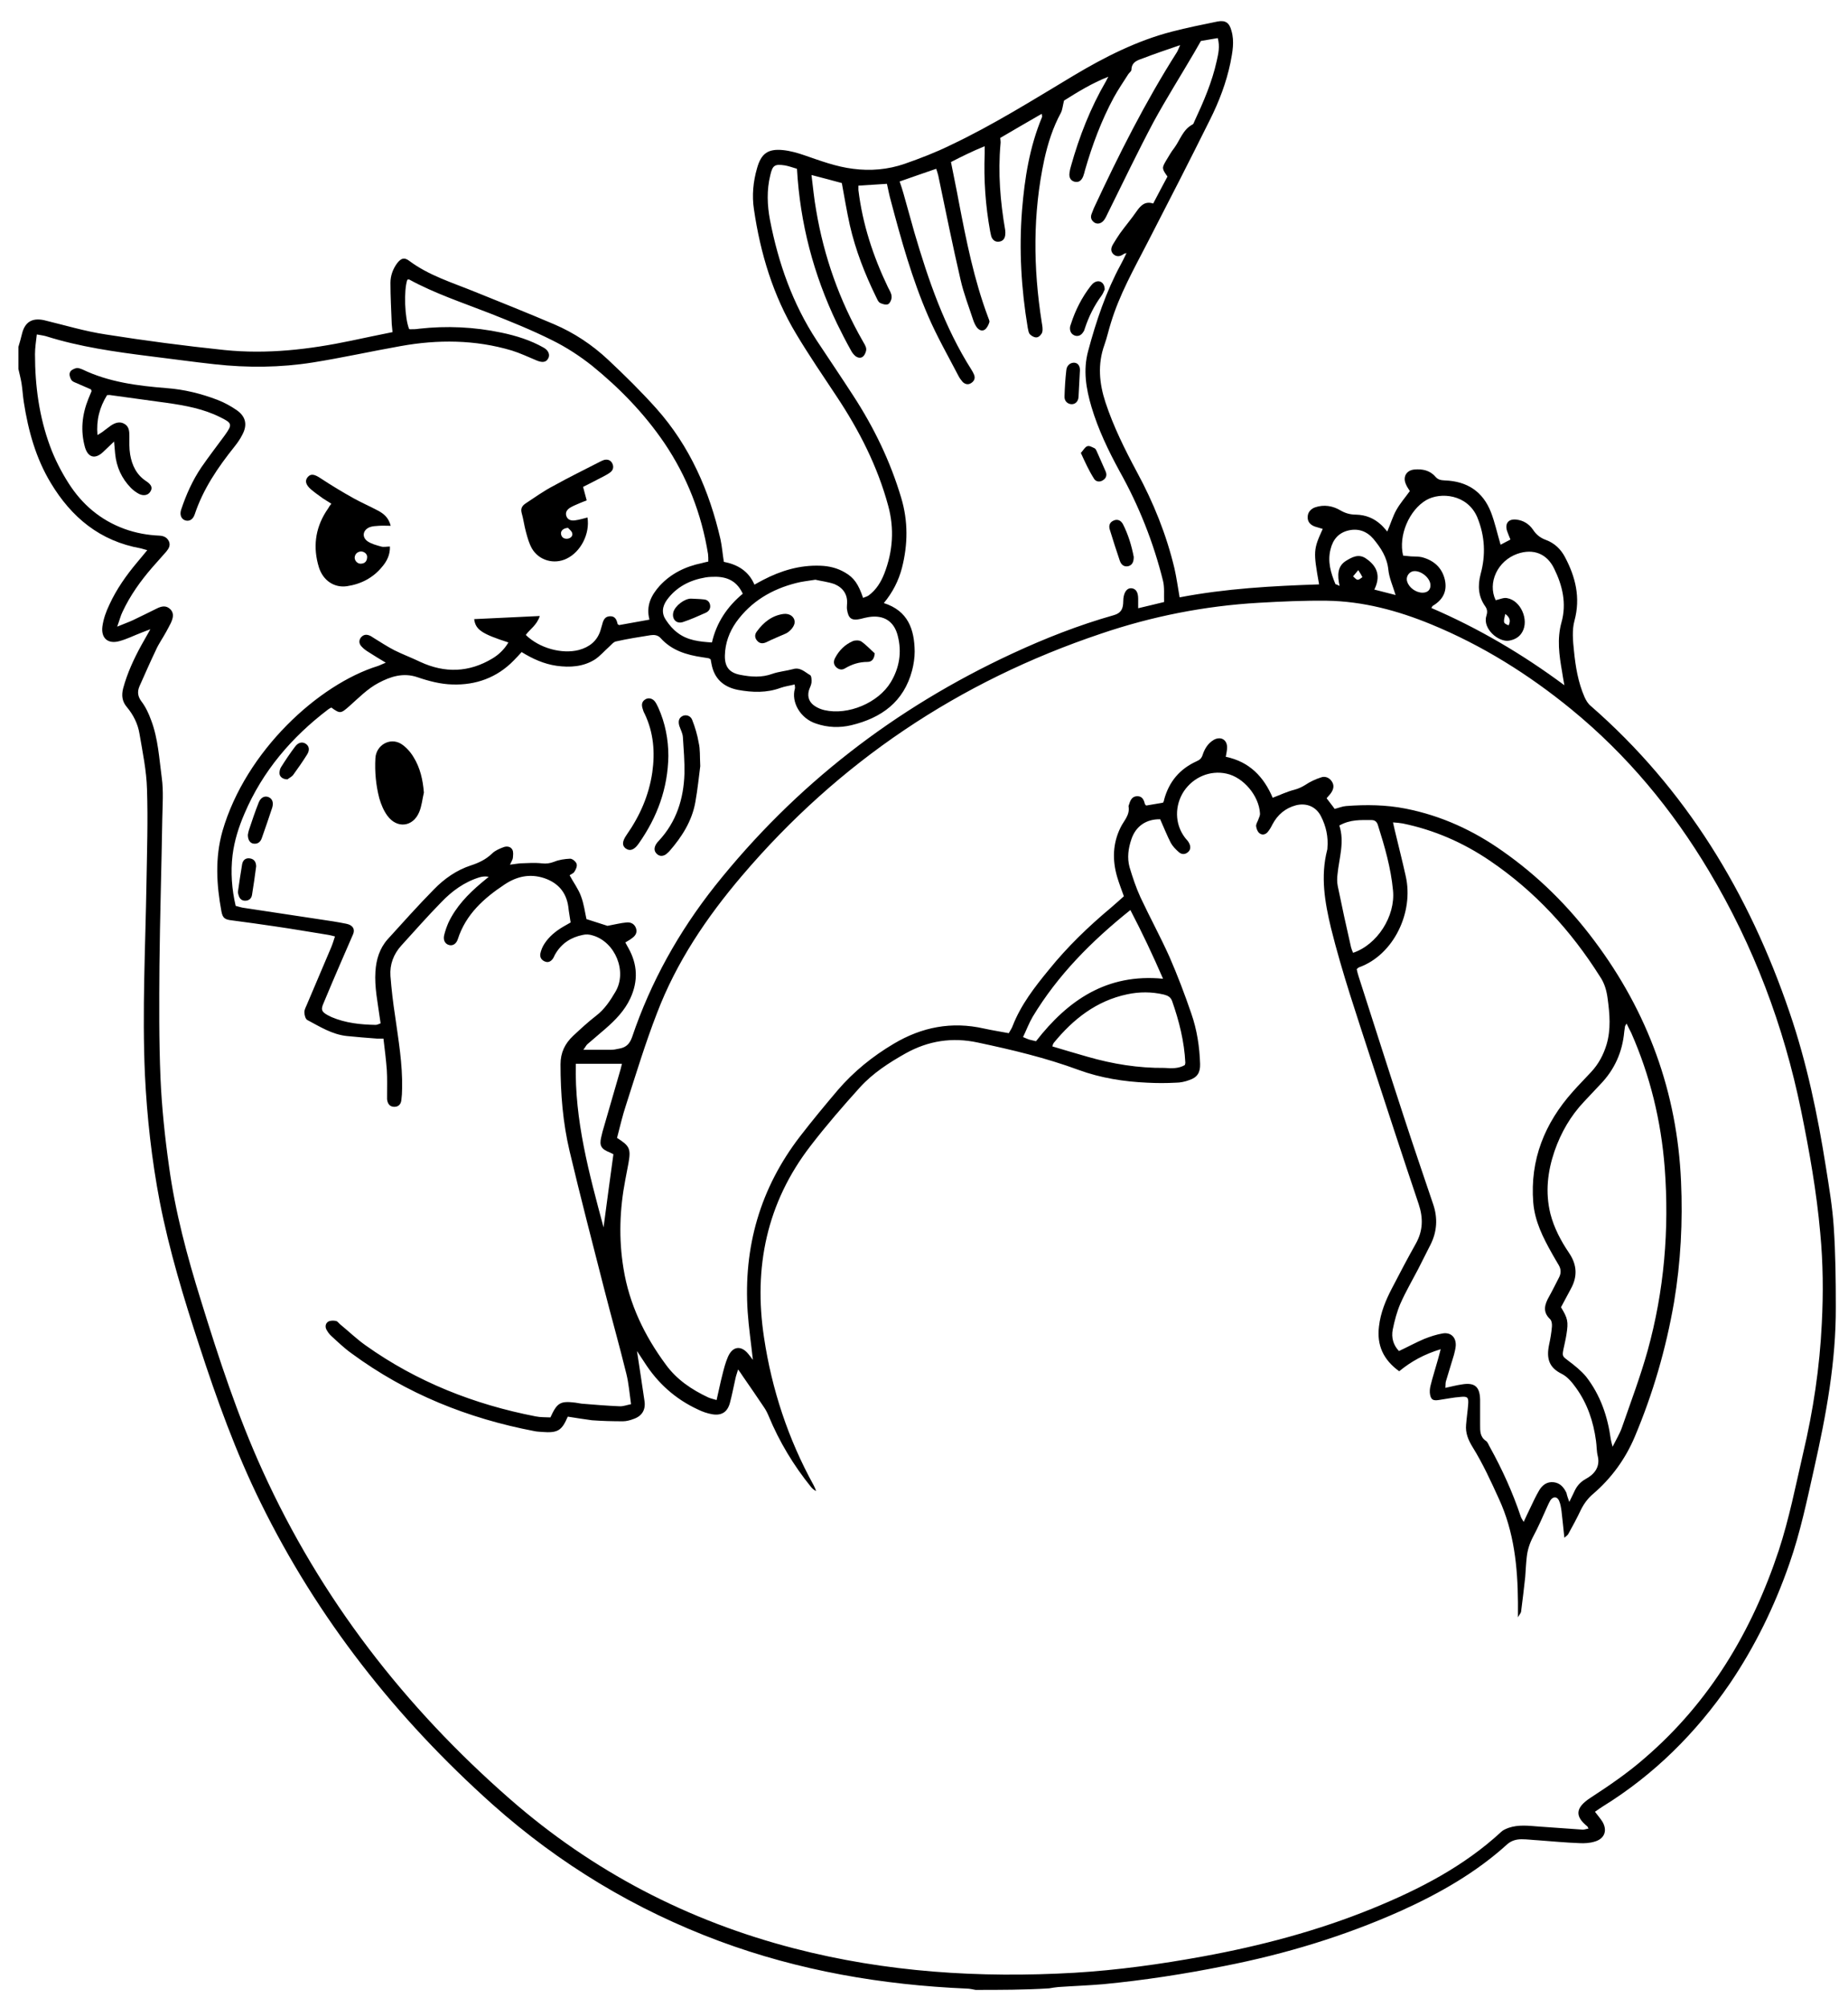 <?xml version="1.0" encoding="utf-8"?>
<!-- Generator: Adobe Illustrator 24.2.0, SVG Export Plug-In . SVG Version: 6.00 Build 0)  -->
<svg version="1.1" id="Layer_1" xmlns="http://www.w3.org/2000/svg" xmlns:xlink="http://www.w3.org/1999/xlink" x="0px" y="0px"
	 viewBox="0 0 712.8 774" style="enable-background:new 0 0 712.8 774;" xml:space="preserve">
<g>
	<path d="M376.3,767.5c-1.1-0.2-2.3-0.5-3.4-0.5c-32.7-1.4-64.7-6.9-95.4-18.3c-32.5-12.1-61.7-29.7-87.6-52.8
		c-37.1-33.2-67.4-71.6-89.4-116.4c-9.6-19.5-16.9-39.8-23.6-60.4c-6-18.3-11.6-36.7-15.3-55.7c-3.1-16.2-4.9-32.5-5.7-48.9
		c-1.1-24.7,0.2-49.5,0.6-74.2c0.2-12,0.6-23.9,0.2-35.9c-0.2-7.2-1.7-14.3-2.9-21.4c-0.6-3.7-2.3-7.2-4.8-10.2
		c-1.9-2.2-2.2-4.5-1.5-7.3c1.6-5.9,4.1-11.3,7-16.6c1-1.8,2.1-3.7,3.5-6.2c-1.5,0.6-2.5,0.9-3.4,1.3c-2.9,1.1-5.6,2.5-8.6,3.3
		c-4.4,1.2-7.1-1.2-6.5-5.7c0.4-2.9,1.4-5.7,2.7-8.4c2.7-5.9,6.5-11.3,10.7-16.3c1.2-1.4,2.4-2.9,3.9-4.7c-1.1-0.3-1.8-0.5-2.5-0.7
		c-15.7-2.8-26.7-11.9-34.7-25.2c-5.8-9.6-8.7-20.2-10.4-31.1c-0.4-2.5-0.5-4.9-0.9-7.4c-0.3-1.8-0.8-3.7-1.2-5.5c0-2.8,0-5.7,0-8.5
		c0.5-1.7,1-3.4,1.4-5.1c1.1-4.5,3.9-6.2,8.5-5.2c7.9,1.9,15.8,4.3,23.8,5.5c15.2,2.4,30.4,4.4,45.7,6c16.5,1.7,32.8-0.2,49-3.6
		c5.2-1.1,10.4-2.2,15.9-3.3c-0.1-1.1-0.2-2.1-0.3-3.1c-0.2-5.3-0.5-10.6-0.5-15.9c0-2.7,0.9-5.3,2.6-7.6c1.5-1.9,2.7-2.3,4.5-1
		c7.7,5.8,16.8,8.5,25.6,12.1c10.2,4.1,20.4,8.2,30.5,12.5c7.7,3.3,14.6,7.9,20.7,13.6c6.5,6.1,12.8,12.3,18.7,18.9
		c12.9,14.5,20.4,31.7,24.7,50.4c0.6,2.8,0.8,5.6,1.3,8.7c5.1,1,9.5,3.4,11.8,8.8c1.3-0.7,2.3-1.3,3.3-1.8
		c6.9-3.6,14.2-5.8,22.1-5.5c3.4,0.1,6.6,0.9,9.5,2.6c3.5,2,5.2,4.5,7,9.8c0.7-0.3,1.5-0.5,2.1-0.9c3-2.2,4.8-5.2,6.1-8.5
		c3.3-8.5,3.9-17.3,1.5-26.1c-4.1-15.2-11.2-29.1-19.9-42.2c-5.3-8-10.7-15.9-15.6-24.1c-8.9-14.8-13.8-31-16.3-48.1
		c-0.8-5.3-0.3-10.6,1.2-15.8c1.6-5.7,4.2-7.6,10.1-7c2.8,0.3,5.6,1.1,8.2,2c6.1,2.1,12.2,4.4,18.7,5.2c6.8,0.9,13.5,0.3,19.9-1.9
		c6-2.1,12-4.4,17.7-7.2c16.5-7.8,31.9-17.5,47.6-26.9c11.9-7.1,24.3-13.4,37.8-16.9c5.8-1.5,11.7-2.7,17.6-3.9
		c3.1-0.6,4.6,0.5,5.4,3.6c1.2,4.1,0.4,8.2-0.4,12.3c-1.6,7.7-4.4,15-7.9,22c-7.9,15.9-16,31.7-24.1,47.4
		c-5.2,10.1-10.8,20-14.1,30.9c-0.9,2.8-1.5,5.7-2.5,8.5c-2.7,7.5-2,14.9,0.4,22.2c3.1,9.4,7.5,18.2,12.1,26.8
		c6.4,11.8,11.4,24.2,14.5,37.2c0.8,3.5,1.3,7.2,2,11.2c17.7-3.4,35.7-4.4,53.8-5c-2.3-12.8-2.2-13.5,1.4-21.4c-1-0.3-2-0.6-3-0.9
		c-1.7-0.6-2.9-1.8-2.8-3.7c0-1.8,1.2-3.1,2.8-3.7c3.5-1.2,6.9-0.6,9.9,1.2c1.9,1.1,3.8,1.6,6,1.6c3.7,0.1,6.9,1.4,9.6,3.9
		c0.8,0.7,1.4,1.5,2.4,2.6c1.3-3,2.1-5.8,3.5-8.3c1.4-2.5,3.4-4.8,5.2-7.3c-0.5-0.8-1.1-1.6-1.5-2.6c-1.3-2.8,0.1-5.4,3.2-5.7
		c3.1-0.3,6,0.3,8.1,2.7c1.1,1.3,2.2,1.4,3.7,1.5c8.6,0.3,14.7,4.3,17.8,12.3c1.5,3.9,2.4,8.1,3.7,12.5c1.2-0.6,2.5-1.3,3.8-2
		c-0.5-1.2-0.9-2.2-1.3-3.3c-0.9-2.9,0.5-4.7,3.5-4.4c2.8,0.3,5,1.7,6.5,3.9c1.3,2,2.9,3.2,5.1,4c3.2,1.2,5.6,3.5,7.2,6.5
		c4.1,7.7,6.1,15.7,3.7,24.6c-1,3.6-0.6,7.8-0.2,11.6c0.6,6.1,1.6,12.2,4.1,17.9c0.6,1.3,1.3,2.5,2.4,3.4c36.7,32,61,72.2,76.6,118
		c6.7,19.5,10.9,39.7,14.1,60c1.2,7.6,2.5,15.2,3,22.9c0.7,10.3,0.8,20.6,0.8,30.8c0.1,21.1-3.7,41.6-8.3,62.1
		c-2.8,12.5-5.4,25-9.6,37c-5.7,16.4-13.3,32-23,46.3c-13,19-29.2,35.1-48.9,47.3c-1,0.6-1.9,1.3-3.1,2.1c1,1.3,2,2.5,2.8,3.7
		c2.1,3.4,1,6.7-2.9,7.8c-1.9,0.6-4,0.7-5.9,0.6c-5.3-0.2-10.6-0.7-15.9-1.1c-2.1-0.1-4.2-0.4-6.4-0.4c-2,0-3.9,0.5-5.5,1.9
		c-12.1,11-26.2,19-41,25.7c-21.9,9.8-44.7,16.7-68.2,21.3c-15.4,3.1-31,5.5-46.6,7c-5.8,0.5-11.6,0.7-17.4,1.1
		c-1.2,0.1-2.3,0.3-3.5,0.5C395.2,767.5,385.8,767.5,376.3,767.5z M219,546.4c-2.3,5.3-3.7,6.4-10,5.9c-0.9-0.1-1.9-0.1-2.8-0.3
		c-25.7-4.9-49.4-14.4-70.6-30c-2.8-2-5.3-4.4-7.8-6.7c-0.8-0.7-1.4-1.6-1.9-2.5c-0.6-1.2-0.3-2.5,0.8-3.1c0.8-0.4,2-0.4,2.9-0.2
		c0.6,0.1,1.1,0.9,1.6,1.3c3.3,2.7,6.4,5.7,9.8,8.1c19.8,14.1,41.9,22.8,65.6,27.4c1.9,0.4,3.9,0.3,5.7,0.4c2.6-5.7,3.8-6.4,9.6-5.7
		c0.8,0.1,1.6,0.3,2.5,0.4c4.8,0.4,9.7,0.8,14.5,1c1.4,0.1,2.9-0.5,4.5-0.8c-0.6-4.2-0.9-8.1-1.8-11.7c-2.7-11-5.8-21.9-8.6-32.9
		c-4.5-17.6-9.1-35.3-13.3-53c-2.6-11-3.5-22.2-3.5-33.5c0-4.5,1.7-8,4.9-11c2.9-2.7,5.7-5.3,8.8-7.7c3.3-2.5,5.5-5.9,7.5-9.3
		c4.6-7.8-0.1-19.2-8.8-21.7c-1.2-0.4-2.6-0.5-3.8-0.2c-4.5,0.9-8.1,3.2-10.5,7.2c-0.4,0.6-0.6,1.3-1,1.9c-0.7,1-1.7,1.7-3,1.2
		c-1.4-0.5-2.1-1.6-1.9-3c0.3-1.4,0.8-2.7,1.6-3.9c1.8-2.8,4.4-4.9,7.3-6.6c0.9-0.5,1.8-1,2.8-1.6c-0.3-2.1-0.7-4.1-0.9-6.1
		c-0.8-5.6-4-9.2-9.3-11c-5.5-1.8-10.5-0.7-15.2,2.4c-8,5.3-15,11.5-18.1,21.1c-0.6,1.9-2,2.7-3.4,2.3c-1.5-0.4-2.3-1.8-1.9-3.7
		c0.4-1.7,1-3.4,1.7-5c2.9-6.1,7.5-10.9,12.6-15.2c1-0.8,1.9-1.6,2.9-2.4c-1.4-0.3-2.5-0.1-3.6,0.2c-5.8,1.8-10.6,5.3-14.7,9.6
		c-5.3,5.4-10.3,11.1-15.4,16.7c-3,3.3-4.5,7.3-4.2,11.7c0.4,5.2,1,10.3,1.8,15.5c1.3,9.3,2.9,18.5,2.7,27.9c0,1.5-0.1,3.1-0.3,4.6
		c-0.2,1.6-1.2,2.6-2.9,2.5c-1.7-0.1-2.4-1.3-2.6-2.9c0-0.5,0-0.9,0-1.4c0-3.3,0.1-6.6-0.1-9.9c-0.3-4-0.8-8-1.3-12.1
		c-1,0-1.7,0-2.4,0c-3.9-0.3-7.8-0.6-11.7-1c-5.7-0.6-10.4-3.6-15.3-6.2c-0.7-0.4-1.1-2-1.1-3c0-1,0.6-2,1-3
		c3.1-7.3,6.2-14.6,9.3-21.9c0.6-1.4,1-2.8,1.5-4.3c-1.2-0.3-1.8-0.5-2.5-0.6c-6.9-1.1-13.8-2.3-20.7-3.3c-5.5-0.8-11-1.6-16.5-2.3
		c-2.7-0.3-3.6-0.8-4.1-3.5c-1.9-10.3-2.5-20.6,0.4-30.9c9-31.1,37.3-56.7,59.9-63.7c0.9-0.3,1.8-0.8,3.1-1.3
		c-2.5-1.5-4.5-2.7-6.5-4c-1-0.6-2-1.3-2.8-2.2c-1-1-1.2-2.3-0.3-3.5c1-1.2,2.2-1.3,3.5-0.7c0.5,0.2,1,0.6,1.5,0.9
		c2.6,1.6,5.2,3.3,7.9,4.7c3.2,1.6,6.7,2.9,10,4.5c9.5,4.4,18.8,4.1,27.8-1.3c2.5-1.5,4.6-3.5,6.2-6.2c-10.2-3.3-12.7-4.9-13.2-9
		c8.3-0.4,16.6-0.8,25.3-1.2c-1.1,3.5-3.8,5.1-5.4,7.3c5.2,5.1,13.9,7.5,20.5,5.8c4-1.1,7-3.4,8.3-7.5c0.2-0.8,0.5-1.6,0.7-2.4
		c0.4-1.6,1-3,2.9-3.1c2-0.1,2.6,1.2,3,2.9c0,0.2,0.3,0.3,0.6,0.5c3.8-0.7,7.7-1.4,11.7-2.1c-1.4-5.4,0.7-9.4,3.9-13
		c4.4-4.8,10-7.5,16.3-8.8c0.8-0.2,1.5-0.4,2.5-0.6c0-1.1,0-2-0.1-2.9c-2.5-15.5-8.1-29.9-16.9-42.9c-7.7-11.3-17.2-21.1-27.8-29.7
		c-4.8-3.8-10-7.2-15.5-9.9c-7.8-3.9-16-7.2-24.1-10.4c-10.5-4.1-21.1-7.6-31-13c-0.2-0.1-0.4,0.1-0.7,0.1c-1.4,4.2-1,14.8,0.7,19
		c0.1,0,0.2,0.1,0.3,0.1c1.2,0,2.4,0,3.5-0.2c10.7-1.2,21.3-0.7,31.8,1.5c5.7,1.2,11.2,2.9,16.3,5.8c2,1.1,2.6,3,1.6,4.4
		c-0.8,1.3-2.3,1.4-4.4,0.5c-3.1-1.3-6.3-2.8-9.5-3.8c-14.1-4.2-28.5-4.3-42.9-1.7c-11.3,2-22.5,4.5-33.8,6.3
		c-12.6,2-25.2,2.1-37.9,0.7c-8.3-0.9-16.7-2.1-25-3.1c-13.5-1.7-27-3.6-40-7.7c-1-0.3-2-0.4-3.6-0.7c-0.3,2.7-0.7,5.1-0.7,7.6
		c0,12.2,1.6,24.1,5.8,35.5c1.8,4.9,4.3,9.8,7.1,14.2c5.2,8.2,12.3,14.3,21.6,17.7c4.4,1.6,8.9,2.4,13.5,2.6c1.7,0.1,3,0.7,3.7,2.3
		c0.6,1.5-0.1,2.7-1.1,3.9c-1.8,2-3.6,4.1-5.4,6.1c-4.5,5.2-8.5,10.8-11.4,17c-0.8,1.6-1.2,3.4-2.1,5.8c2.6-1.1,4.4-1.7,6.1-2.5
		c3.1-1.5,6.2-3,9.2-4.5c1.8-0.9,3.6-1.3,5.2,0.3c1.6,1.6,1,3.5,0.2,5.3c-0.6,1.2-1.2,2.3-1.8,3.4c-1.3,2.4-2.9,4.6-4,7.1
		c-2.2,4.6-4.2,9.2-6.3,13.9c-0.9,2.1-0.7,3.9,0.8,5.9c1.6,2.1,2.8,4.7,3.7,7.2c2.7,7.1,3.1,14.8,4.1,22.2
		c0.7,5.1,0.3,10.4,0.2,15.6c-0.3,18.9-0.9,37.9-1.1,56.8c-0.1,14.4-0.2,28.9,0.4,43.3c0.5,11.4,1.7,22.9,3.3,34.2
		c2.4,17.6,7,34.7,12.3,51.7c6.9,22.3,14.1,44.4,23.8,65.7c22.4,49.3,54.8,91.1,95.4,126.6c31.9,27.9,68.6,47,109.6,57.6
		c35.5,9.2,71.6,11.5,108.1,9.4c16.7-1,33.2-3.3,49.6-6.3c22.4-4.1,44.3-9.9,65.4-18.5c18.1-7.4,35.2-16.2,49.7-29.6
		c0.7-0.7,1.8-1.1,2.8-1.5c3.8-1.3,7.7-0.8,11.6-0.5c5.7,0.4,11.3,0.8,17,1.2c0.7,0,1.4-0.3,2.2-0.4c-0.3-0.5-0.3-0.8-0.5-0.9
		c-4.7-3.8-4.7-7.1,1.3-11c7.2-4.7,14.4-9.6,20.9-15.3c25.1-21.6,41.4-49,51.7-80.1c4-12.2,6.5-24.9,9.4-37.5
		c3.9-16.5,6.4-33.2,7.2-50.1c0.6-11.6,0.5-23.2-0.6-34.8c-1.4-15.9-4.2-31.6-7.4-47.3c-6.7-32.7-18.3-63.5-35.5-92.3
		c-14.2-23.8-31.6-44.8-53.1-62.4c-16.5-13.5-34.4-24.7-54.1-32.8c-12.9-5.3-26.3-8.9-40.3-9.1c-8.7-0.1-17.5,0.3-26.2,0.8
		c-20.8,1.2-41.1,5.2-60.8,11.9c-54.8,18.4-101.1,49.4-138.6,93.5c-13.6,16-25.2,33.2-32.7,52.9c-4.5,11.6-8.1,23.5-11.9,35.3
		c-1.4,4.2-2.4,8.6-3.5,12.8c4.9,3.1,5.4,4.2,4.4,9.8c-0.4,2.1-0.8,4.2-1.2,6.3c-2.2,11.4-2.6,22.8-0.7,34.3
		c2.2,13.7,8.1,25.9,16.3,37c4.2,5.8,10,9.7,16.4,12.7c0.9,0.4,1.9,0.6,3.2,1c0.8-3.4,1.4-6.5,2.2-9.6c0.6-2.4,1.2-4.8,2.2-7.1
		c1.8-4.1,5.1-4.5,7.9-1c0.5,0.6,1,1.3,1.7,2.2c-0.7-6.5-1.6-12.5-2-18.4c-1.7-25.1,4.8-47.8,20.2-67.8c4.7-6.1,9.6-12,14.6-17.9
		c6.1-7.1,13.4-13,21.5-17.8c10.9-6.5,22.4-8.7,34.8-5.9c3.2,0.7,6.4,1.2,9.6,1.8c0.6-1.1,1.2-1.9,1.5-2.8c3.2-8.2,8.5-15,14-21.7
		c7.1-8.8,15.2-16.6,23.8-23.8c1.8-1.5,3.5-3.1,5.1-4.5c-1-2.8-1.9-5.1-2.6-7.5c-1.9-6.5-1.7-12.9,1.3-19c1.3-2.7,3.7-4.8,3.1-8.2
		c0-0.2,0.1-0.5,0.2-0.7c0.5-1.7,1.2-3.2,3.2-3.2c1.9,0,2.5,1.4,2.9,3c0,0.2,0.3,0.3,0.5,0.6c2.2-0.4,4.3-0.7,6.5-1.1
		c0.2-0.4,0.4-0.7,0.4-1.1c1.9-7,6-11.9,12.6-14.9c1.2-0.5,1.9-1.2,2.3-2.5c0.8-2.4,2.1-4.5,4.4-5.8c2.7-1.4,5.1,0.1,5,3.1
		c0,1.1-0.3,2.3-0.5,3.5c9.2,1.9,14.7,7.8,18.1,15.8c2.9-1.1,5.6-2.4,8.4-3.1c1.5-0.4,2.8-1,4.1-1.8c1.9-1.3,4.1-2.3,6.3-3
		c1.5-0.5,3.1,0.2,4,1.6c1,1.5,0.7,2.9-0.2,4.3c-0.5,0.8-1.2,1.4-1.8,2.2c1.1,1.5,2.2,2.8,3.1,4.1c1.6-0.4,3-1,4.4-1.1
		c7.7-0.6,15.4-0.5,23,1c13.7,2.7,26.1,8.4,37.4,16.4c13.7,9.6,25.4,21.2,35.4,34.6c20.6,27.5,31.9,58.4,33.4,92.7
		c0.7,15.6-0.1,31.2-2.7,46.7c-3.1,17.9-8.1,35.2-15.2,52c-3.6,8.5-9,15.9-16,21.9c-2,1.7-3.5,3.7-4.7,6.1c-1.5,3.2-3.2,6.3-4.9,9.4
		c-0.3,0.5-0.8,0.8-1.5,1.4c-0.4-3.7-0.7-7-1.1-10.3c-0.2-1.4-0.4-2.8-1-4.1c-0.8-1.6-2.3-1.5-3.3,0c-0.4,0.7-0.8,1.5-1.1,2.2
		c-1.8,4-3.5,8-5.6,11.9c-1.3,2.5-2.1,5-2.4,7.7c-0.3,2.6-0.4,5.2-0.6,7.8c-0.5,4.5-1,8.9-1.6,13.4c-0.1,0.5-0.6,1-1.2,2.1
		c0-2.5,0-4.1,0-5.8c-0.1-13.7-1.5-27.2-7.3-39.8c-3.1-6.8-6.2-13.6-10.1-19.9c-1.8-2.9-2.9-5.6-2.6-8.8c0.2-2.6,0.6-5.2,0.8-7.8
		c0.2-2.7-0.2-3.2-3-2.9c-2.8,0.2-5.6,0.8-8.4,1.2c-2.1,0.3-2.9-0.1-3.3-2.1c-0.2-1.1-0.1-2.4,0.2-3.5c0.8-3.3,1.9-6.6,2.8-9.9
		c0.3-1.2,0.7-2.4,1.1-4.1c-6.3,1.9-11.4,4.7-16,8.5c-6.1-4.4-8.7-10-7.8-17.3c0.6-5.3,2.6-10.1,5-14.7c3-5.8,6-11.5,9.2-17.2
		c2.8-5,2.9-9.9,1.1-15.3c-6.2-18.4-12.2-36.8-18.2-55.2c-5.5-17-11.3-33.9-15.6-51.2c-2.4-10-4.1-19.9-1.5-30.1
		c0.1-0.2,0.1-0.5,0.1-0.7c0.4-4.4-0.5-8.5-2.5-12.4c-1.9-3.7-5.6-5.2-9.6-4.2c-4.1,1.1-7.1,3.6-9.1,7.4c-0.5,1-1.1,2.1-1.9,3
		c-0.9,1-2.2,1.2-3.2,0.3c-0.7-0.6-1.1-1.8-1.2-2.7c0-0.9,0.6-1.7,0.9-2.6c0.3-0.8,0.7-1.6,0.6-2.3c-0.4-6.8-6.4-13.9-12.9-15.3
		c-6.3-1.4-12.7,1.3-16.4,6.7c-3.7,5.6-3.6,12.7,0.3,17.9c0.5,0.7,1.1,1.2,1.5,1.9c0.9,1.5,0.8,2.9-0.3,3.8c-1.2,1-2.5,0.9-3.6-0.1
		c-1.1-1-2.3-2.2-3-3.5c-1.5-2.9-2.7-6-4.1-9.1c-5.3-0.1-9.4,2.6-11.1,7.7c-1.2,3.5-1.7,7.2-0.7,10.8c1.2,4,2.5,7.9,4.2,11.6
		c3.6,7.7,7.7,15.2,11.2,23c3.1,7.1,5.9,14.5,8.4,21.8c2.2,6.3,3.2,12.9,3.4,19.5c0.1,3.3-1.1,5.2-4.2,6.2c-1.6,0.6-3.4,1-5.2,1
		c-3.7,0.2-7.3,0.2-11,0c-9-0.4-17.9-1.8-26.4-4.9c-12.7-4.7-25.8-7.8-39-10.6c-9.8-2.1-19-0.7-27.8,4.2
		c-6.4,3.6-12.6,7.6-17.6,13.1c-6.6,7.3-13,14.7-19,22.5c-17,22-22.1,47-18,74c3,20,9.3,39.1,19.1,56.9c0.4,0.7,0.7,1.5,1,2.3
		c-0.9-0.4-1.5-1-2-1.6c-6.7-8.3-12.2-17.4-16.3-27.3c-0.5-1.2-1.1-2.4-1.8-3.4c-2.7-4-5.4-8-8.2-12c-0.5-0.8-1-1.5-1.8-2.6
		c-0.4,1.4-0.8,2.4-1,3.4c-0.7,3.1-1.3,6.3-2.1,9.3c-0.9,3.6-3.1,5.2-6.8,4.6c-1.9-0.3-3.9-1-5.7-1.9c-8.6-4-15.4-10.1-20.5-18.1
		c-0.9-1.4-1.8-2.7-2.9-4.4c1,6.7,2,13,2.9,19.3c0.5,3.4-1,5.8-4.2,6.9c-1.3,0.5-2.8,0.9-4.1,0.9c-4,0-8-0.1-12-0.4
		C225.3,547.4,222.2,546.9,219,546.4z M366.8,62.5c1,5.2,2.1,10.2,3,15.2c2.9,15.1,5.9,30.2,11.3,44.6c0.2,0.7,0.7,1.5,0.5,2
		c-0.3,1-0.9,2.2-1.7,2.8c-1.1,0.8-2.3,0.2-3.1-0.8c-0.6-0.8-1.1-1.9-1.4-2.8c-1.7-5.2-3.7-10.3-4.9-15.6
		c-3.1-13.4-5.8-26.8-8.6-40.2c-0.2-0.9-0.5-1.7-0.8-2.6c-4.9,1.7-9.6,3.3-14.1,4.9c0.6,1.8,1.1,3.2,1.5,4.7c1.4,5,2.8,10,4.2,15
		c5.4,18.4,11.6,36.5,22,52.9c0.4,0.6,0.7,1.2,1,1.9c0.6,1.4,0,2.6-1.2,3.3c-1.1,0.7-2.3,0.4-3.2-0.5c-0.6-0.7-1.2-1.5-1.6-2.3
		c-4-7.7-8.3-15.2-11.7-23.1c-6.2-14.3-10.4-29.4-14.4-44.5c-0.6-2.1-1-4.3-1.5-6.5c-3.6,0.2-7.3,0.5-11,0.7c0,0.8,0,1.2,0,1.7
		c1.6,13.2,5.7,25.6,11.4,37.5c0.6,1.2,1.4,2.4,1.4,3.6c0.1,1-0.6,2.5-1.3,2.9c-0.8,0.4-2.3,0-3.2-0.5c-0.7-0.4-1.1-1.5-1.5-2.3
		c-4.3-8.8-7.9-18-10.1-27.6c-1.2-5.4-2.1-10.9-3.1-16.3c-3.7-1-7.4-2-11.7-3.1c0.6,4.8,1,9.2,1.8,13.6c3,17.9,9,34.8,18,50.5
		c0.5,0.9,1.2,1.9,1.3,2.9c0.1,0.9-0.4,2.1-1,2.8c-0.9,1-2.2,0.8-3.2,0c-0.7-0.6-1.3-1.4-1.7-2.2c-1.9-3.4-3.7-6.9-5.4-10.4
		c-9-18.8-14.2-38.5-15.4-59.6c-1.4-0.4-3-1-4.6-1.3c-4-0.6-4.8-0.1-5.7,3.8c-1.4,5.7-1.2,11.5-0.1,17.3c3.2,16.5,8.7,32.2,18,46.4
		c4.7,7.1,9.5,14.2,14.1,21.3c8,12.3,14.3,25.3,18.5,39.4c2.7,9,2.6,18,0.3,27c-1.3,5-3.6,9.5-7,13.6c9.4,3,11.8,10.2,11.9,18.7
		c0,2.4-0.4,5-1,7.3c-3.2,12.1-11.8,18.3-23.4,21.1c-4.6,1.1-9.2,0.9-13.6-0.6c-6.2-2-9.7-8.4-8.2-13.5c0.1-0.4,0-0.8-0.1-1.6
		c-2,0.5-3.7,0.7-5.4,1.3c-5.4,2-10.9,1.8-16.4,0.8c-5.7-1.1-9.3-4.4-10.3-10.2c-0.1-0.6-0.2-1.1-0.3-1.6c-0.3-0.2-0.5-0.3-0.7-0.4
		c-0.8-0.1-1.6-0.3-2.5-0.4c-6.1-0.9-11.8-2.6-16.1-7.4c-1.1-1.2-2.5-1.3-3.9-1.1c-4.4,0.7-8.9,1.4-13.3,2.4c-1,0.2-1.8,1.3-2.7,2.1
		c-1.8,1.6-3.5,3.6-5.5,4.9c-4.5,2.8-9.6,3.1-14.7,2.4c-4.9-0.7-9.3-2.7-13.5-5.3c-1.1,1.2-2,2.2-3,3.2c-6.5,6.7-14.7,9.6-23.7,9.3
		c-4.5-0.1-9.1-1.3-13.5-2.8c-5.5-1.9-10.5-0.2-15,2.2c-4.2,2.2-7.7,5.8-11.3,9c-3.2,2.8-3.5,3-6.9,0.5c-0.4,0.2-0.8,0.4-1.2,0.7
		c-14.1,10.7-25.3,23.8-32.3,40.2c-2.2,5.1-3.9,10.4-4.6,16c-0.8,6.6-0.3,13.2,1.2,19.6c1.3,0.3,2.3,0.7,3.4,0.8
		c9.7,1.5,19.4,2.9,29.1,4.4c3.4,0.5,6.8,1,10.2,1.7c2.5,0.5,3.4,2.1,2.6,4c-1.5,3.5-3.1,7.1-4.6,10.6c-2.3,5.3-4.6,10.7-6.8,16
		c-1.1,2.5-0.8,3.3,1.5,4.6c0.5,0.3,1.1,0.5,1.6,0.8c5.4,2.3,11.2,2.9,17,3c0.6,0,1.3-0.4,1.9-0.6c-0.1-0.8-0.2-1.4-0.3-2
		c-0.8-6-2.1-11.9-1.7-18c0.3-4.6,1.6-8.9,4.7-12.4c5.9-6.5,11.7-13,17.9-19.3c4-4.1,8.7-7.4,14.2-9.2c3.1-1,5.8-2.3,8.2-4.6
		c1.1-1.1,2.7-1.8,4.3-2.4c1.2-0.5,2.8-0.4,3.5,0.9c0.5,0.9,0.3,2.2,0.2,3.3c-0.1,0.6-0.5,1.2-1.1,2.5c1.7-0.2,2.8-0.4,3.9-0.5
		c2.8-0.1,5.7-0.3,8.4,0c1.7,0.2,3.1,0,4.7-0.6c1.9-0.8,4.1-1.1,6.2-1.2c0.9,0,2.2,1.1,2.5,2c0.3,0.9-0.3,2.2-0.9,3.1
		c-0.4,0.6-1.3,0.9-1.8,1.3c1.5,2.8,3.4,5.3,4.4,8.1c1.1,2.9,1.5,6.1,2.1,8.8c3.1,1,5.9,1.9,8.1,2.6c2.8-0.5,5-1.1,7.3-1.3
		c1.6-0.2,3.1,0.5,3.7,2.2c0.6,1.8-0.3,3-1.6,3.9c-0.7,0.6-1.6,1-2.5,1.6c0.4,0.8,0.8,1.5,1.2,2.2c3.5,6.3,3.8,12.7,0.7,19.4
		c-2.2,4.7-5.7,8.3-9.6,11.7c-2.3,2-4.7,4-7,6c-0.5,0.5-0.8,1.2-1.5,2.1c3.9,0,7.3,0,10.8,0c0.9,0,1.9-0.2,2.8-0.4
		c2.6-0.4,4.2-1.6,5.2-4.5c7.2-21.3,18-40.6,31.9-58.2c31.1-39.1,69.5-68.7,114.7-89.7c12.7-5.9,25.7-11,39.1-14.8
		c2.5-0.7,3.5-2,3.7-4.4c0-0.7,0.1-1.4,0.1-2.1c0.3-2.6,1.5-4.1,3.2-3.9c1.7,0.2,2.5,1.6,2.5,4.1c0,1.1,0,2.2,0,3.6
		c3.5-0.8,6.6-1.6,10-2.4c-0.1-2.8,0.2-5.6-0.4-8.1c-3.7-14.9-9.3-29-16.8-42.4c-4.3-7.9-8.2-16-10.8-24.7
		c-2.1-7.1-3.3-14.2-1.3-21.6c3.1-11.6,6.9-22.9,12.6-33.4c0.7-1.3,1.4-2.7,2.2-4.4c-0.6,0.2-0.9,0.2-1.1,0.4
		c-1.3,0.9-2.6,1.2-3.9,0.1c-1.4-1.3-0.9-2.8,0-4.2c0.8-1.3,1.6-2.6,2.5-3.9c2.1-2.9,4.4-5.6,6.4-8.5c1.6-2.3,3.3-4,6.4-3
		c1.9-3.6,3.7-7.1,5.5-10.4c-2.2-3.1-2.2-3.3-0.5-6.2c1-1.6,1.9-3.3,3.1-4.8c2.3-3.1,3.3-7.1,7.1-9.1c0.4-0.2,0.5-0.8,0.7-1.2
		c3.5-7.5,6.8-15.1,8.6-23.3c0.6-2.7,1.3-5.5,0.4-8.8c-2.3,0.4-4.6,0.8-6.5,1.1c-1.1,1.9-1.9,3.3-2.7,4.7
		c-5.2,8.9-10.7,17.6-15.6,26.6c-6.1,11.5-11.7,23.2-17.5,34.9c-0.5,1-0.9,2-1.5,2.8c-1,1.4-2.5,1.8-3.7,1.1
		c-1.2-0.8-1.7-1.9-1.2-3.3c0.3-0.8,0.6-1.5,0.9-2.3c9.6-20.6,19.8-40.9,32-60.1c0.4-0.6,0.6-1.3,1.3-2.8c-5.2,1.8-9.7,3.3-14.1,5
		c-2.1,0.8-4.6,1.3-4.7,4.5c0,0.6-0.8,1.1-1.2,1.7c-1.9,3-3.9,5.9-5.6,9c-4.8,8.9-8.3,18.3-11.1,28c-0.2,0.8-0.4,1.6-0.7,2.4
		c-0.6,1.5-1.6,2.5-3.3,2.1c-1.6-0.4-2.2-1.7-2-3.3c0.1-0.9,0.3-1.9,0.6-2.8c3.2-11.4,7.5-22.4,13.5-32.7c0.3-0.6,0.6-1.2,0.9-1.7
		c-6.4,2.5-12,6-17.1,9.2c-0.5,2-0.6,3.5-1.2,4.7c-3.1,5.7-5,11.7-6.4,18c-4.5,20.9-4.3,41.8-1,62.8c0.2,1.3,0.5,2.6,0.2,3.8
		c-0.2,0.8-1.2,1.9-2,2c-0.8,0.2-2-0.4-2.7-1.1c-0.6-0.6-0.7-1.7-0.9-2.6c-2.5-15-3.4-30.1-2.2-45.3c1-12.3,2.9-24.4,7.7-35.9
		c0.1-0.3,0-0.6-0.1-1.3c-5.5,3.2-10.8,6.2-16,9.3c0.1,1,0.2,1.7,0.1,2.3c-1,11.2-0.1,22.2,1.8,33.2c0.1,0.7,0.1,1.4,0,2.1
		c-0.2,1.3-0.9,2.2-2.3,2.4c-1.3,0.2-2.3-0.4-2.9-1.6c-0.3-0.7-0.4-1.6-0.6-2.4c-1.8-9.9-2.5-19.9-2.1-30c0-0.8,0-1.5,0-2.8
		C375.1,58.3,370.9,60.4,366.8,62.5z M605.3,579.3c0.7-1.4,1.2-2.5,1.7-3.5c1-2.3,2.2-4,4.7-5.4c3-1.6,5.6-4.4,4.6-8.7
		c-0.5-1.9-0.4-4-0.7-6c-1-7.4-3.3-14.3-7.7-20.4c-1.5-2.1-3.3-4.3-5.5-5.4c-4.9-2.4-6-5.9-4.9-11.2c0.5-2.3,0.9-4.6,1.1-7
		c0.1-1-0.1-2.3-0.7-2.9c-3-2.8-2.1-5.7-0.4-8.7c1.4-2.5,2.6-5,3.9-7.5c0.8-1.6,0.7-3.2-0.2-4.7c-0.8-1.4-1.7-2.8-2.5-4.3
		c-3.5-6.2-6.7-12.5-7.3-19.8c-1.3-16.5,4.4-30.6,15.3-42.8c2.3-2.6,4.7-5,7-7.5c2.9-3.1,4.8-6.7,6-10.7c1.7-5.8,1.2-11.7,0.4-17.6
		c-0.4-3.1-1.2-6-3-8.6C606,359,592.1,343.8,574.7,332c-10.3-7-21.5-11.9-33.7-14.4c-1.1-0.2-2.3-0.3-3.7-0.4
		c0.3,1.3,0.5,2.2,0.7,3.1c1.4,5.9,2.9,11.7,4.2,17.6c3.2,13.9-4.6,30.4-18,35.2c-0.3,0.1-0.5,0.4-0.9,0.7c0.2,0.9,0.4,1.8,0.7,2.7
		c5.8,18,11.5,36,17.4,54c3.7,11.4,7.6,22.7,11.4,34c1.8,5.3,1.5,10.5-1,15.5c-1.6,3.2-3.2,6.3-4.8,9.5c-2.3,4.4-4.8,8.7-6.8,13.2
		c-1.4,3.2-2.3,6.7-3,10.1c-0.6,3.1,0.2,6,2.4,8.3c3.4-1.6,6.5-3.3,9.8-4.7c2.3-0.9,4.7-1.7,7.1-2.1c3.2-0.5,5.2,1.6,5,4.8
		c-0.1,1.2-0.4,2.3-0.7,3.5c-1,3.4-2.1,6.8-3.1,10.2c-0.2,0.7-0.1,1.5-0.2,2.5c2.3-0.5,4.2-1,6.2-1.3c5.1-0.9,7.1,0.8,7.2,5.9
		c0,3.2,0,6.4,0,9.6c0,2.4-0.1,4.7,2.3,6.3c0.7,0.5,1,1.6,1.5,2.4c4.7,8.5,8.7,17.3,11.8,26.5c0.2,0.7,0.6,1.3,1.2,2.3
		c1-2.1,1.7-3.7,2.5-5.3c1.1-2.3,2.2-4.7,3.5-6.9c1.2-2,3-3.4,5.6-3.1c2.5,0.3,3.9,2,4.9,4.1C604.4,576.8,604.8,577.9,605.3,579.3z
		 M627.4,394.8c-0.4,0.6-0.5,0.8-0.6,1c-0.1,0.7-0.2,1.4-0.3,2.1c-0.7,7.8-3.7,14.6-9.2,20.3c-2.1,2.2-4.2,4.5-6.3,6.7
		c-5.2,5.5-8.9,11.9-11.4,19.1c-2.7,7.9-3.6,15.9-1.6,24.1c1.4,5.5,4.1,10.6,7.3,15.3c3,4.5,3.2,9,0.6,13.7
		c-1.3,2.4-2.6,4.8-3.8,7.1c2.6,4.3,2.9,5.5,2.1,10.5c-0.3,2-0.8,3.9-1.2,5.9c-0.5,2.6-0.2,2.6,2,4.3c2.4,1.8,4.9,3.8,6.8,6.1
		c5.5,7.1,8.3,15.3,9.5,24.1c0.1,0.7,0.3,1.4,0.7,2.9c1.5-3,2.8-5.1,3.6-7.4c3.4-9.8,7.1-19.6,9.9-29.6c6.4-23.1,8.4-46.7,6.6-70.6
		c-1.4-18.1-5.6-35.4-12.9-52C628.6,397.2,628,396.1,627.4,394.8z M314.5,223.6c-3.1,0.5-5.3,0.7-7.5,1.3c-9.4,2.4-17.3,7.1-23,15
		c-2.7,3.8-4.3,8.2-4.4,12.9c-0.1,4.4,1.7,6.7,6,7.5c4.1,0.8,8.2,1.1,12.3-0.4c2.6-0.9,5.3-1.1,7.9-1.8c2.9-0.9,4.7,1.2,6.7,2.3
		c0.5,0.3,0.6,1.9,0.5,2.9c-0.1,1-0.7,2-1,3c-0.7,2.6,0.2,4.7,2.4,6.1c1.1,0.7,2.3,1.2,3.6,1.5c9.1,2.1,20.8-2.8,25.6-10.8
		c3.3-5.5,4.3-11.5,2.7-17.8c-1.4-5.7-5.4-8.2-11.2-7.3c-1,0.2-2.1,0.4-3.1,0.7c-3.5,0.8-4.8-0.1-5.3-3.7c-0.1-0.6,0-1.2,0-1.8
		c0.4-3.8-1.5-6.5-4.8-7.9C319.4,224.4,316.5,224.1,314.5,223.6z M552.1,234.5c18.1,7.8,35,17.7,51.3,29.8c-0.4-2.3-0.7-3.8-0.9-5.3
		c-1.1-6.3-2-12.6-0.2-19c2-7.2,0.4-14.1-2.8-20.6c-2.8-5.9-8.1-7.9-14.2-5.8c-7.7,2.7-11.6,11.2-8.4,17.9c1.5-0.3,3.1-1.1,4.4-0.8
		c5.3,0.9,8.5,8.4,5.9,13c-1.1,2-2.9,3-5.1,3.4c-4.1,0.7-10.3-4.6-8.8-9.5c0.4-1.3,0.5-2.4-0.4-3.7c-2.7-3.8-3-7.9-1.8-12.5
		c2-7.3,1.7-14.6-1.3-21.9c-3.8-8.9-14.2-9.8-19.7-6.6c-6.5,3.8-10.8,13.6-8.9,21.4c0.9,0.1,1.9,0.2,3,0.3c1.4,0.1,2.9,0,4.2,0.3
		c4.6,1.2,7.8,4,8.9,8.7c1,4.5-0.8,7.8-4.7,10.1C552.4,233.9,552.4,234,552.1,234.5z M457,410.8c0.1-0.4,0.2-0.6,0.2-0.9
		c-0.4-8.2-2.4-16.1-5.1-23.8c-0.6-1.6-1.7-2.1-3.2-2.5c-4.7-1.1-9.4-1.1-14.1-0.1c-11.9,2.5-20.9,9.6-28.4,18.8
		c-0.2,0.3-0.3,0.6-0.5,1.3c4.6,1.4,9.1,2.7,13.6,4c9.7,2.8,19.6,4.4,29.7,4.3C451.9,412.1,454.6,412.2,457,410.8z M436,351
		c-15,12-28,25.1-37.7,41.2c-1.4,2.4-2.4,5.1-3.7,7.8c1,0.4,1.8,0.8,2.5,1c0.8,0.2,1.6,0.4,2.5,0.6c12.3-15.8,27.3-26.2,49-24.1
		C444.6,368.3,440.6,359.8,436,351z M516.6,318.4c2.1,6.4-0.1,12.6-0.7,18.8c-0.2,1.5-0.2,3.1,0.1,4.6c1.6,7.8,3.3,15.7,5.1,23.5
		c0.2,0.8,0.5,1.5,0.8,2.2c9.3-3.1,16.4-14.1,15.4-24.1c-0.8-8.6-3.2-16.9-5.8-25.1c-0.4-1.3-1.1-2-2.5-2
		C524.9,316.3,520.9,316,516.6,318.4z M222.1,410.3c-0.5,21.8,5.1,42.2,10.7,63.1c1.3-9.7,2.5-18.9,3.8-28.2
		c-0.4-0.2-0.9-0.5-1.4-0.7c-3.3-1.3-4.1-2.6-3.3-5.9c0.2-0.7,0.3-1.4,0.5-2.1c2.3-8.1,4.7-16.1,7-24.2c0.2-0.7,0.3-1.3,0.5-2
		C234,410.3,228.2,410.3,222.1,410.3z M286.5,229c-2.6-5.6-7-6.8-12.2-6.5c-0.7,0-1.4,0.1-2.1,0.2c-6,1-11.2,3.6-14.9,8.6
		c-1.9,2.6-2.2,5.3-0.4,7.9c1.2,1.8,2.7,3.6,4.5,4.9c3.8,2.9,8.4,3.4,13.2,3.7C276.4,240,280.6,233.9,286.5,229z M516.7,226
		c-0.9-4.1-0.9-7.6,2.5-9.7c2.3-1.4,4.9-2.9,7.8-0.8c4.5,3.1,5.5,7,3.1,11.9c2.9,0.7,5.3,1.4,8.2,2.1c-1.1-3.6-2.5-6.7-2.8-9.8
		c-0.5-4.8-2.9-8.4-5.8-11.9c-2.5-2.9-5.8-4.1-9.6-3.2c-3.8,0.9-6,3.5-6.9,7.3c-1.2,4.7,0.1,9.1,1.9,13.4
		C515.3,225.4,515.8,225.5,516.7,226z M548.7,228.6c2.1,0,3.3-1.3,3-3.4c-0.4-2.6-3.8-5.2-6.4-4.9c-1.9,0.2-3.2,2.3-2.5,4.1
		C543.5,226.7,546.2,228.6,548.7,228.6z M523.9,219.9c-0.9,1.1-1.4,1.7-2,2.4c0.6,0.5,1.1,1.2,1.7,1.3c0.6,0.1,1.3-0.6,1.9-1
		C525.1,221.8,524.7,221.1,523.9,219.9z M580.6,236.8c-0.8,3.5-0.8,3.5,1.3,4.4C582.7,239.5,582.5,238.2,580.6,236.8z"/>
	<path d="M41.3,152.4c-2.9,4.7-4.2,9.6-3.7,15.4c1.1-0.7,1.7-1,2.3-1.5c1-0.7,1.9-1.5,2.8-2.1c1.6-1.1,3.5-1.8,5.3-0.7
		c1.8,1,1.9,2.9,1.9,4.7c0,2.4-0.1,4.7,0.3,7.1c0.7,4.2,2.5,7.9,6.2,10.3c2.1,1.4,2.5,2.6,1.6,4c-0.8,1.4-2.6,1.8-4.4,0.9
		c-1.1-0.6-2.2-1.4-3.1-2.3c-3.6-3.7-5.6-8.1-6.1-13.3c-0.1-1.3-0.2-2.5-0.4-4.6c-1.8,1.7-3,2.9-4.3,4.1c-3,2.8-5.7,2.1-6.9-1.8
		c-1.8-6.4-1.2-12.6,1.3-18.8c0.4-1,0.8-2,1.2-2.9c0-0.1,0-0.2-0.2-0.7c-1.7-0.7-3.6-1.6-5.5-2.4c-0.7-0.3-1.7-0.6-2.1-1.3
		c-0.5-0.8-0.9-2.1-0.5-2.9c0.3-0.8,1.5-1.4,2.4-1.6c0.7-0.2,1.6,0.2,2.4,0.5c10.2,4.9,21.2,6.3,32.4,7.2c6.8,0.5,13.3,2.1,19.6,4.5
		c2.6,1,5.2,2.4,7.5,4c3.6,2.5,4.2,5.8,2.1,9.6c-0.8,1.6-1.8,3-2.9,4.4c-6.4,8-12.1,16.3-15.4,26.2c-0.7,2.1-2.2,2.8-3.7,2.3
		c-1.5-0.5-2.2-2.2-1.5-4.2c1.9-5.7,4.4-11.3,7.8-16.3c2.9-4.2,6-8.2,9-12.3c3-4.2,2.9-4.7-1.8-7c-6.4-3.2-13.4-4.5-20.5-5.5
		c-7.2-1-14.5-2-21.8-3C42.4,152.3,42,152.4,41.3,152.4z"/>
	<path d="M127.8,194.3c-1.3-0.9-2.3-1.4-3.3-2.1c-1.5-1.1-3.1-2.2-4.5-3.4c-2.1-1.8-2.5-3.4-1.3-4.8c1.2-1.4,2.6-1.1,5,0.5
		c4.1,2.7,8.4,5.3,12.7,7.7c3.1,1.7,6.3,3.1,9.5,4.8c2.2,1.2,4,2.7,4.8,5.8c-1.7,0-3.1-0.1-4.5,0c-1.2,0.1-2.4,0.1-3.5,0.5
		c-2.7,1-3.3,3.8-0.9,5.5c1.5,1,3.4,1.5,5.2,2c1,0.3,2.1,0,3.4,0c0.1,3.2-1.2,5.7-3,7.8c-3.5,4.3-8.2,6.7-13.6,7.5
		c-4.9,0.7-9.2-2.2-10.8-7.3c-2.3-7.5-1.5-14.7,2.7-21.4c0.3-0.5,0.7-1,1-1.5C126.9,195.5,127.2,195,127.8,194.3z M139.2,212.7
		c-1.4,0.1-2.4,1.1-2.4,2.5c0.1,1.3,1.3,2.4,2.6,2.2c1.4-0.1,2.1-1,2.2-2.3C141.8,213.8,140.6,212.7,139.2,212.7z"/>
	<path d="M224.9,187.8c0.5,1.9,0.9,3.4,1.4,5.2c-1.1,0.4-2.1,0.8-3,1.2c-1.1,0.5-2.2,0.9-3.2,1.5c-1.2,0.7-2.1,1.7-1.7,3.2
		c0.5,1.7,2,2,3.4,1.8c1.6-0.2,3.2-0.7,4.8-1.1c1,6.3-2.6,13.3-8.1,15.9c-4.8,2.3-10.6,0.7-13.3-3.9c-1.1-1.9-1.7-4.1-2.3-6.3
		c-0.7-2.5-1-5.1-1.7-7.5c-0.5-1.9,0.4-2.9,1.8-3.8c3.5-2.3,6.8-4.7,10.5-6.6c5.9-3.3,11.9-6.2,17.9-9.3c0.5-0.3,1.1-0.5,1.6-0.7
		c1.3-0.3,2.4,0,3.1,1.2c0.7,1.3,0.5,2.6-0.6,3.5c-0.9,0.7-2,1.3-3,1.8C230,185.2,227.5,186.5,224.9,187.8z M219.1,203.6
		c-1.9,0.1-2.9,1.2-2.7,2.4c0.2,1.2,1,1.8,2.2,1.8c1.3,0,2.5-1,2.1-2.2C220.5,204.8,219.5,204.1,219.1,203.6z"/>
	<path d="M163.5,305.7c-0.6,2.5-0.8,5.1-1.8,7.5c-2.4,5.8-8.6,6.5-12.3,1.4c-1.4-1.9-2.4-4.3-3.1-6.7c-1.3-5-1.8-10.2-1.5-15.5
		c0.3-5,5.6-8.1,9.9-5.5c1.9,1.2,3.6,3.1,4.8,5.1C162.1,296.2,163.1,300.8,163.5,305.7z"/>
	<path d="M257.8,291.6c-0.2,12.5-4.3,23.6-11.4,33.7c-1.7,2.5-3.4,3.1-5,2c-1.5-1.1-1.5-2.7,0.3-5.3c5.1-7.3,8.6-15.2,9.9-24.1
		c1.1-7.8,0.5-15.3-2.9-22.5c-0.4-0.7-0.7-1.5-0.9-2.3c-0.4-1.4-0.2-2.6,1.2-3.4c1.2-0.7,2.8-0.3,3.7,1c0.5,0.7,0.8,1.4,1.2,2.2
		C256.6,278.9,257.8,285.2,257.8,291.6z"/>
	<path d="M270.1,295.5c-0.5,3.8-1,8.9-1.9,13.9c-1.3,7.3-5.2,13.4-10,18.9c-0.4,0.4-0.8,0.8-1.3,1.2c-1.2,0.8-2.5,0.9-3.6-0.2
		c-1.1-1.1-1-2.3-0.3-3.6c0.3-0.5,0.7-1,1.1-1.4c6.8-7.3,9.6-16.2,9.9-25.9c0.1-4.7-0.3-9.4-0.6-14.1c-0.1-1.5-0.9-2.9-1.4-4.4
		c-0.4-1.5-0.3-2.9,1.2-3.7c1.3-0.7,3.2-0.2,3.8,1.5c1.1,2.8,2,5.8,2.5,8.8C270.1,289,269.9,291.6,270.1,295.5z"/>
	<path d="M426.1,111.7c-0.3,0.5-0.6,1.5-1.2,2.3c-2.8,3.8-4.9,8-6.4,12.5c-0.2,0.6-0.3,1.1-0.7,1.6c-0.7,1.1-1.7,1.7-3,1.4
		c-1.4-0.4-2.1-1.5-2.1-2.9c0-0.6,0.2-1.2,0.4-1.7c1.7-5.3,4.2-10.2,7.6-14.6c0.4-0.5,0.9-1.1,1.5-1.4
		C424.1,107.8,426.1,109,426.1,111.7z"/>
	<path d="M95.6,322c0.1-0.5,0.2-1.2,0.4-1.8c1.2-3.6,2.4-7.2,3.8-10.7c0.8-2,2.4-2.7,3.9-2c1.3,0.6,1.9,2,1.3,4
		c-1.3,3.9-2.6,7.8-4,11.7c-0.5,1.5-1.5,2.4-3.2,2.2C96.4,325.2,95.6,323.9,95.6,322z"/>
	<path d="M437.3,214.8c0,2-0.6,3.2-2.2,3.6c-1.7,0.3-2.7-0.7-3.2-2.2c-1.3-3.9-2.6-7.8-3.8-11.8c-0.5-1.5-0.2-2.9,1.4-3.6
		c1.5-0.7,2.8-0.1,3.6,1.3C435.2,206.2,436.5,210.6,437.3,214.8z"/>
	<path d="M110.9,300.6c-1.8,0-3.1-1-3.1-2.4c0-0.8,0.2-1.7,0.6-2.3c1.7-2.7,3.5-5.4,5.4-7.9c1.3-1.8,3-2,4.3-1
		c1.2,0.9,1.4,2.4,0.3,4.1c-1.7,2.7-3.5,5.3-5.4,7.9C112.4,299.7,111.3,300.2,110.9,300.6z"/>
	<path d="M416.5,143.6c-0.2,3.2-0.3,6.4-0.5,9.5c-0.1,1.7-1.2,2.8-2.6,2.8c-1.5,0-2.9-1.1-2.8-3c0.1-3.4,0.3-6.8,0.7-10.2
		c0.2-1.9,1.7-2.9,3.1-2.8C415.9,140,416.8,141.4,416.5,143.6z"/>
	<path d="M98.8,334.2c-0.5,3.8-1,7.4-1.6,11c-0.2,1.3-1.1,2.1-2.4,2.2c-1.5,0.1-2.4-0.7-2.8-2.2c-0.1-0.4-0.3-0.9-0.2-1.4
		c0.5-3.5,1-7,1.6-10.5c0.3-1.6,1.4-2.5,3.1-2.2C98.2,331.4,98.8,332.7,98.8,334.2z"/>
	<path d="M416.9,174.7c1-1.1,1.6-2.3,2.5-2.6c0.8-0.3,1.9,0.4,2.8,0.8c0.4,0.2,0.6,0.7,0.8,1.1c1.1,2.6,2.3,5.1,3.4,7.7
		c0.7,1.5,0.3,2.8-1.1,3.6c-1.3,0.8-2.8,0.4-3.4-0.8C420,181.5,418.5,178.2,416.9,174.7z"/>
	<path d="M337.4,252c-0.2,2.3-1.2,3.3-2.8,3.3c-3.2,0-6,0.9-8.7,2.5c-1.1,0.7-2.3,0.5-3.3-0.4c-1.1-1-1.2-2.3-0.5-3.6
		c1.5-2.9,3.8-5.2,6.8-6.5c0.9-0.4,2.5-0.4,3.3,0.1C334.2,248.8,335.8,250.6,337.4,252z"/>
	<path d="M306.5,239.9c0.1,1.5-1.7,3.7-3.5,4.5c-2.5,1.1-5,2.1-7.4,3.3c-1.3,0.6-2.5,0.6-3.5-0.5c-1-1.1-1.1-2.4-0.2-3.6
		c2.6-3.6,5.9-6.2,10.3-6.8C304.6,236.5,306.5,237.9,306.5,239.9z"/>
	<path d="M266.6,230.9c1.6,0.1,3.2,0.1,4.9,0.3c1.3,0.1,2.2,0.9,2.4,2.2c0.2,1.3-0.4,2.3-1.6,2.9c-2.9,1.3-5.8,2.6-8.8,3.6
		c-2.6,0.9-4.4-1.1-3.8-3.7C260.3,233.7,264.1,230.8,266.6,230.9z"/>
</g>
</svg>

